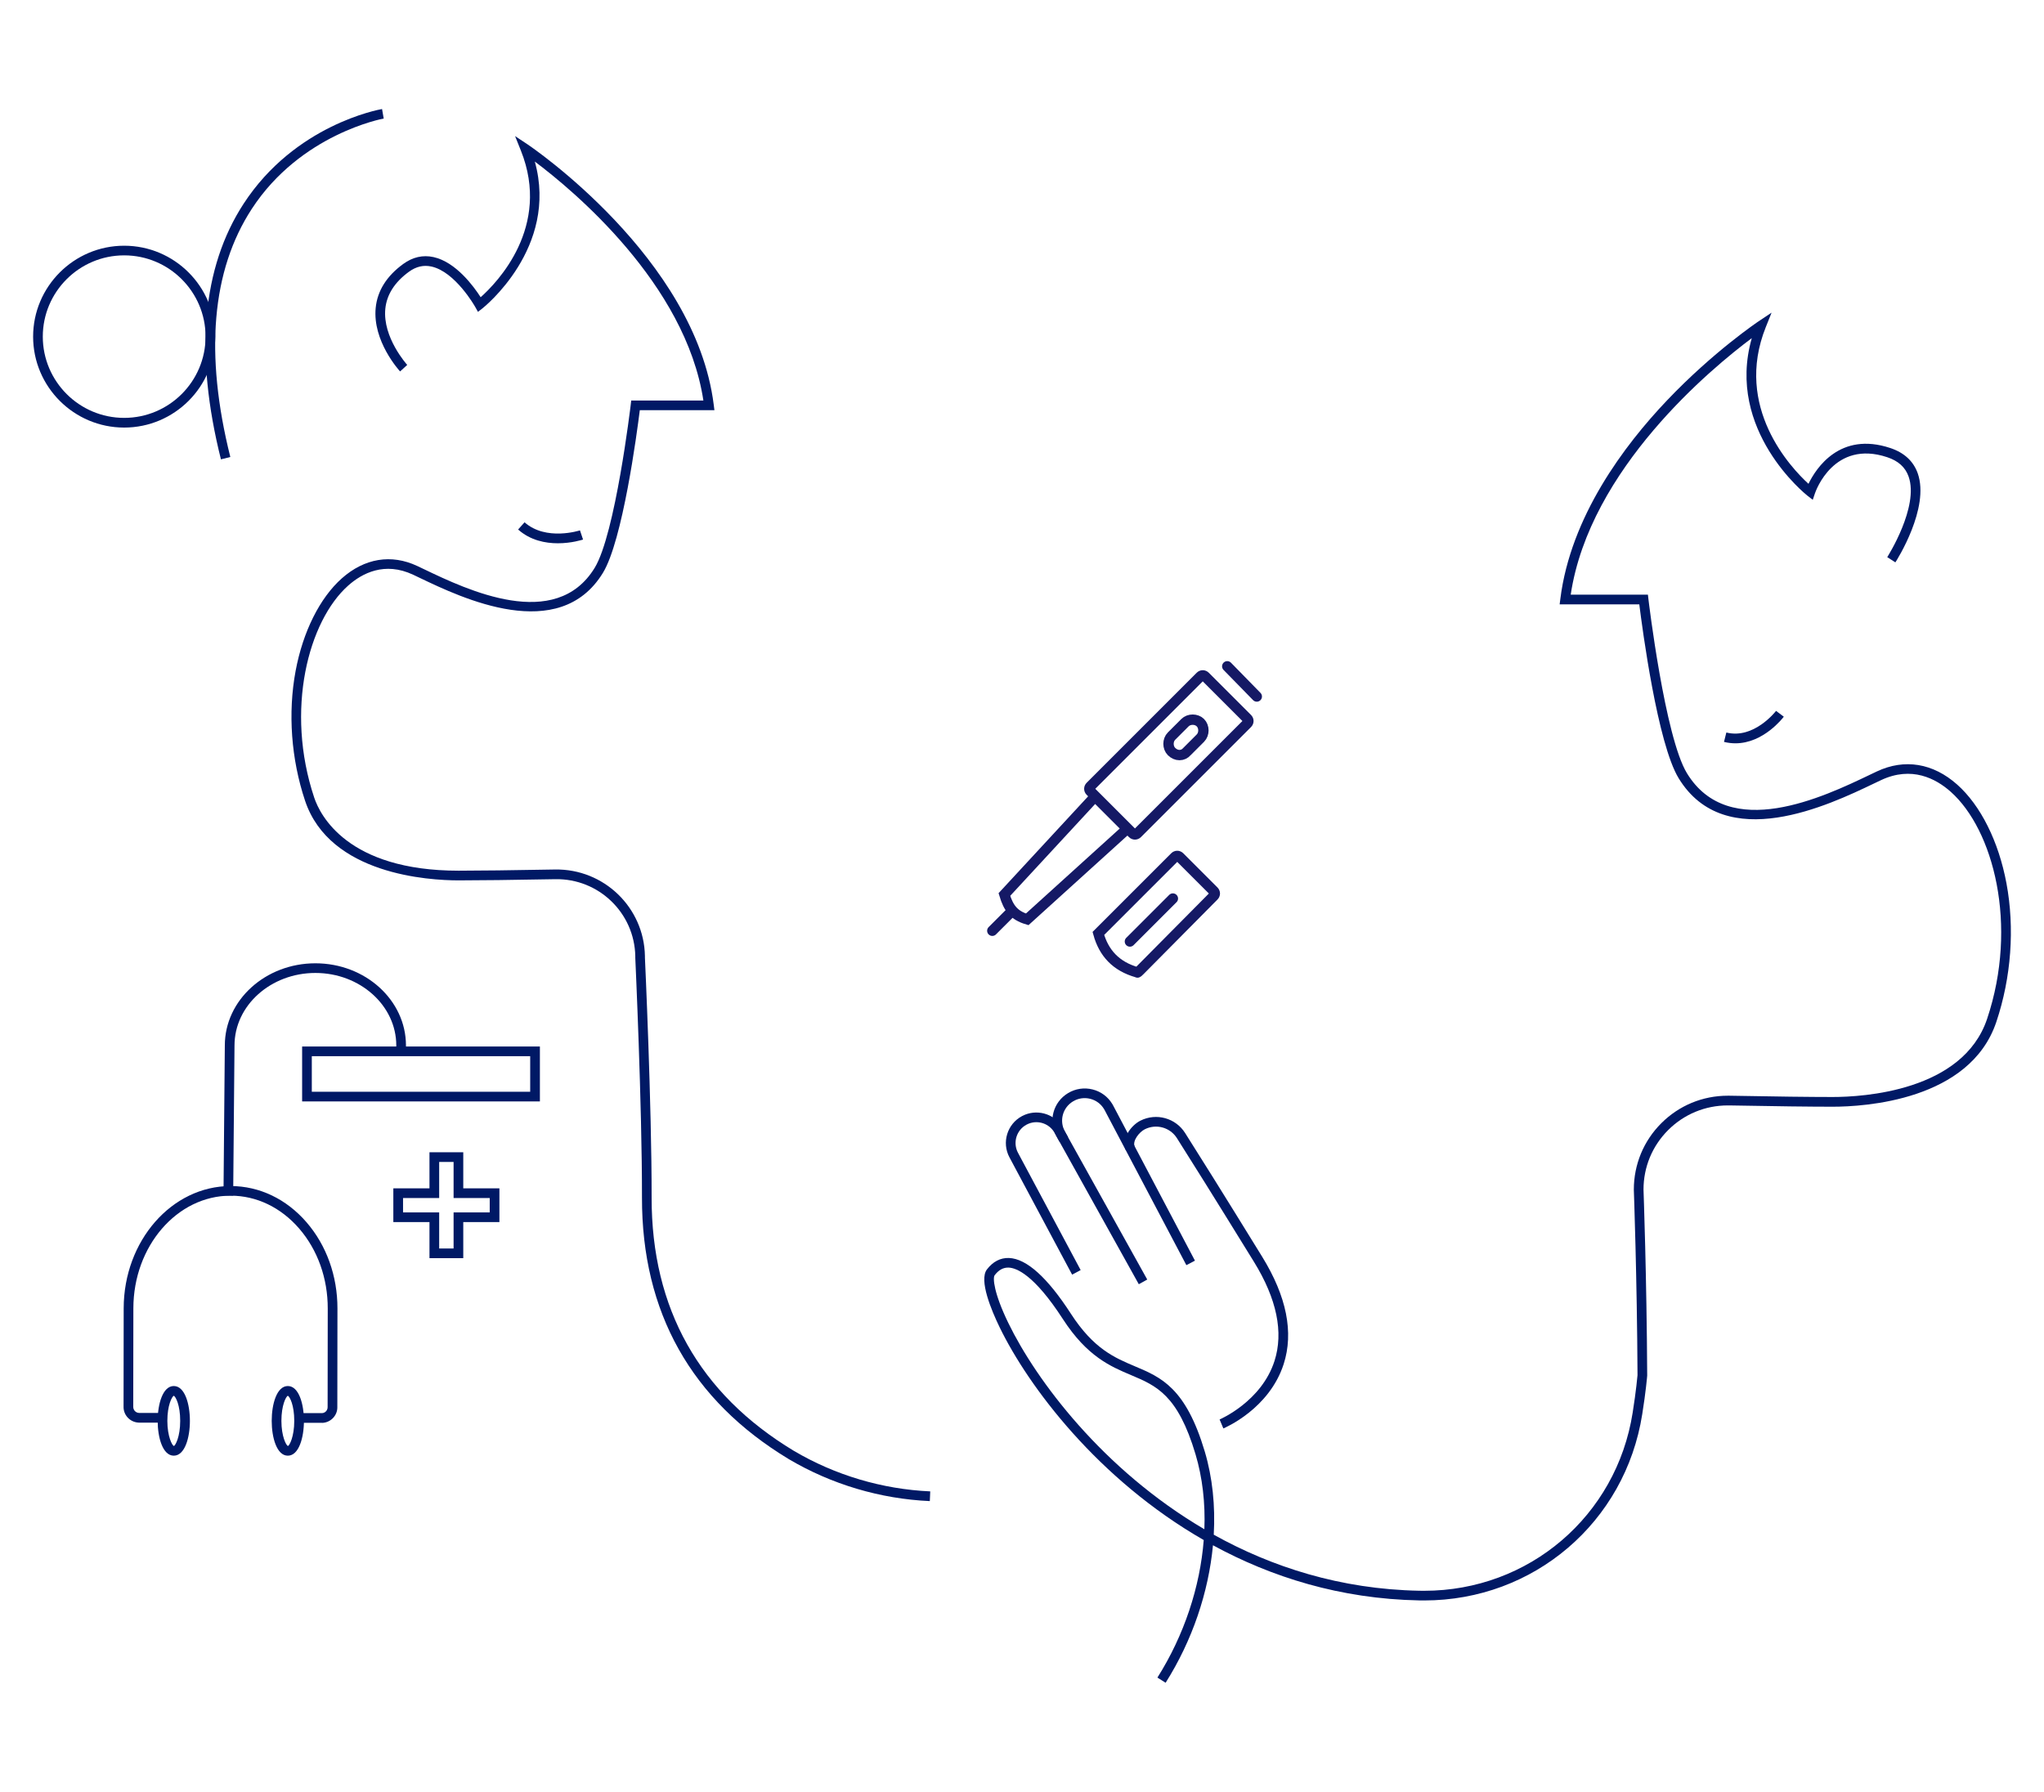 <svg width="592" height="519" viewBox="0 0 592 519" fill="none" xmlns="http://www.w3.org/2000/svg">
<path d="M354.312 413.743L353.23 411.159C353.352 411.109 365.345 405.969 369.123 394.236C371.805 385.91 369.805 376.246 363.188 365.508C351.395 346.373 344.541 335.456 340.871 329.672C338.885 326.544 334.884 325.442 331.565 327.102C329.952 327.904 327.988 330.424 328.604 332.013L325.988 333.03C324.719 329.773 327.651 325.928 330.303 324.604C334.913 322.292 340.469 323.831 343.236 328.176C346.914 333.967 353.775 344.892 365.575 364.048C372.651 375.53 374.737 385.982 371.783 395.131C367.589 408.102 354.85 413.528 354.312 413.757V413.743Z" fill="#001965"/>
<path d="M329.83 371.987L305.441 328.147C303.972 325.499 300.739 324.353 297.928 325.477C297.72 325.556 297.52 325.649 297.326 325.756C294.394 327.317 293.276 330.975 294.838 333.91L312.99 367.892L310.517 369.209L292.365 335.227C290.071 330.932 291.706 325.578 296.007 323.287C296.294 323.136 296.588 323 296.882 322.879C301.004 321.232 305.735 322.915 307.886 326.787L332.275 370.627L329.823 371.987H329.83Z" fill="#001965"/>
<path d="M343.602 366.453L319.945 321.569C319.887 321.461 319.83 321.354 319.765 321.254C318.862 319.751 317.435 318.698 315.744 318.276C314.052 317.853 312.288 318.111 310.797 319.013C307.757 320.831 306.725 324.683 308.445 327.782L309.342 329.393L306.89 330.753L305.994 329.143C303.535 324.719 305.012 319.214 309.356 316.615C311.499 315.334 314.009 314.961 316.432 315.563C318.855 316.164 320.891 317.674 322.174 319.815C322.26 319.965 322.346 320.116 322.432 320.273L346.09 365.158L343.609 366.46L343.602 366.453Z" fill="#001965"/>
<path d="M502.624 215.306C501.563 215.306 500.459 215.178 499.319 214.898L500 212.178C508.022 214.183 514.331 205.993 514.396 205.914L516.64 207.597C516.374 207.947 510.74 215.306 502.631 215.306H502.624Z" fill="#001965"/>
<path fill-rule="evenodd" clip-rule="evenodd" d="M339.309 217.691V217.691C338.142 216.524 338.142 214.386 339.309 213.219L343.197 209.331C344.364 208.164 346.502 208.164 347.669 209.331C348.835 210.497 348.835 212.636 347.669 213.803L343.781 217.691C342.614 219.052 340.67 219.052 339.309 217.691Z" stroke="#151965" stroke-width="3" stroke-linecap="round"/>
<path fill-rule="evenodd" clip-rule="evenodd" d="M330.171 281.071C329.782 281.459 329.393 281.848 329.393 281.654C323.172 279.904 319.673 276.016 318.117 270.378L318.895 269.6L340.281 248.214C340.669 247.825 341.253 247.825 341.642 248.214L351.557 258.129C351.946 258.518 351.946 259.102 351.557 259.49L330.171 281.071Z" stroke="#151965" stroke-width="3" stroke-linecap="round"/>
<path fill-rule="evenodd" clip-rule="evenodd" d="M329.394 241.41C329.006 241.799 328.422 241.799 328.033 241.41L315.785 229.162C315.396 228.773 315.396 228.19 315.785 227.801L347.67 195.917C348.058 195.528 348.642 195.528 349.03 195.917L361.279 208.165C361.668 208.554 361.668 209.137 361.279 209.526L329.394 241.41Z" stroke="#151965" stroke-width="3" stroke-linecap="round"/>
<path fill-rule="evenodd" clip-rule="evenodd" d="M297.509 266.295V266.295C293.621 265.128 292.065 262.99 290.899 259.101L317.145 230.717L326.477 240.049L297.509 266.295Z" stroke="#151965" stroke-width="3" stroke-linecap="round"/>
<path d="M292.844 264.157L287.4 269.6" stroke="#151965" stroke-width="3" stroke-linecap="round"/>
<path d="M339.698 260.268L327.255 272.711" stroke="#151965" stroke-width="3" stroke-linecap="round"/>
<path d="M355.446 193L364 201.749" stroke="#151965" stroke-width="3" stroke-linecap="round"/>
<path d="M269.31 434.804C254.957 434.166 240.835 429.964 228.468 422.655C200.194 405.589 185.884 380.105 185.934 346.896C185.97 320.259 184.013 277.88 183.999 277.45V276.971C183.769 264.443 173.41 254.435 160.836 254.664C148.168 254.893 138.741 255.008 132.827 255.008C124.202 255.008 95.519 253.347 88.365 231.964C84.321 219.881 83.346 206.515 85.619 194.332C87.741 182.964 92.623 173.192 99.004 167.523C105.577 161.688 113.334 160.414 120.854 163.943C121.471 164.23 122.152 164.559 122.883 164.91C135.214 170.808 160.865 183.085 172.235 164.48C178.199 154.723 182.63 117.634 182.673 117.262L182.816 116.023H203.721C198.581 82.12 165.797 54.968 154.893 46.793C161.868 71.762 139.96 89.15 139.723 89.329L138.433 90.331L137.637 88.907C137.58 88.806 131.895 78.727 124.955 77.202C122.661 76.701 120.518 77.202 118.417 78.734C114.302 81.741 112.008 85.342 111.599 89.436C110.768 97.755 117.872 105.622 117.944 105.701L115.879 107.591C115.549 107.233 107.864 98.743 108.811 89.171C109.298 84.246 111.972 79.973 116.768 76.472C119.521 74.461 122.482 73.788 125.565 74.468C132.045 75.892 137.221 82.987 139.214 86.093C143.888 81.934 159.718 65.727 150.857 43.607L149.179 39.419L152.936 41.917C153.423 42.24 201.384 74.625 206.717 117.24L206.918 118.815H185.304C184.465 125.53 180.336 156.584 174.622 165.933C161.933 186.693 133.716 173.192 121.665 167.429C120.941 167.079 120.267 166.757 119.657 166.47C111.399 162.597 104.882 166.034 100.86 169.606C89.332 179.843 82.501 205.635 91.017 231.07C92.68 236.023 100.595 252.202 132.82 252.202C138.72 252.202 148.125 252.087 160.779 251.858C174.887 251.629 186.537 262.847 186.788 276.913V277.379C186.809 277.737 188.766 320.187 188.73 346.889C188.687 379.045 202.538 403.721 229.902 420.236C241.86 427.301 255.531 431.367 269.424 431.99L269.303 434.789L269.31 434.804Z" fill="#001965"/>
<path d="M156.37 319.035H87.504V303.128H156.37V319.035ZM90.308 316.236H153.559V305.934H90.308V316.236Z" fill="#001965"/>
<path d="M161.567 157.365C157.947 157.365 153.603 156.527 150.061 153.377L151.925 151.287C158.148 156.806 167.883 153.656 167.976 153.628L168.865 156.284C168.622 156.362 165.525 157.365 161.567 157.365Z" fill="#001965"/>
<path d="M63.99 133.054C56.312 102.394 58.528 77.474 70.572 58.991C85.426 36.191 109.628 31.759 110.653 31.581L111.134 34.337C110.897 34.38 87.06 38.775 72.894 60.551C61.316 78.355 59.23 102.515 66.707 132.374L63.983 133.054H63.99Z" fill="#001965"/>
<path d="M35.967 123.848C21.421 123.848 9.592 112.029 9.592 97.511C9.592 82.994 21.428 71.175 35.967 71.175C50.506 71.175 62.342 82.994 62.342 97.511C62.342 112.029 50.506 123.848 35.967 123.848ZM35.967 73.967C22.97 73.967 12.395 84.526 12.395 97.504C12.395 110.483 22.97 121.042 35.967 121.042C48.964 121.042 59.539 110.483 59.539 97.504C59.539 84.526 48.964 73.967 35.967 73.967Z" fill="#001965"/>
<path d="M134.175 364.435H124.389V353.983H113.922V344.211H124.389V333.76H134.175V344.211H144.641V353.983H134.175V364.435ZM127.199 361.635H131.372V351.184H141.838V347.018H131.372V336.566H127.199V347.018H116.733V351.184H127.199V361.635Z" fill="#001965"/>
<path d="M93.311 412.132H85.741V409.319H93.268C94.172 409.298 94.917 408.503 94.888 407.551L94.924 379.024C94.939 370.269 91.992 362.036 86.644 355.851C81.339 349.724 74.299 346.345 66.822 346.337H66.786C51.28 346.337 38.648 360.955 38.626 378.945L38.59 407.429C38.555 408.424 39.307 409.226 40.254 409.262H47.286V412.075H40.203C37.658 411.975 35.701 409.877 35.787 407.386L35.823 378.952C35.852 359.423 49.738 343.546 66.793 343.546H66.829C75.138 343.56 82.931 347.282 88.773 354.033C94.566 360.726 97.749 369.603 97.735 379.038L97.699 407.522C97.778 409.963 95.813 412.061 93.319 412.147L93.311 412.132Z" fill="#001965"/>
<path d="M67.532 346.309L64.728 346.287L65.116 302.813C65.116 289.699 76.887 279.025 91.347 279.025C105.807 279.025 117.578 289.706 117.578 302.828V304.538H114.775V302.828C114.775 291.245 104.265 281.824 91.347 281.824C78.428 281.824 67.919 291.245 67.919 302.828L67.532 346.316V346.309Z" fill="#001965"/>
<path d="M50.334 421.646C47.129 421.646 45.666 416.413 45.666 411.56C45.666 406.706 47.129 401.473 50.334 401.473C53.538 401.473 55.001 406.706 55.001 411.56C55.001 416.413 53.538 421.646 50.334 421.646ZM50.334 404.279C49.789 404.544 48.47 407.043 48.47 411.56C48.47 416.077 49.846 418.675 50.362 418.854C50.814 418.682 52.19 416.17 52.19 411.56C52.19 406.949 50.878 404.551 50.334 404.279Z" fill="#001965"/>
<path d="M83.361 421.646C80.156 421.646 78.694 416.413 78.694 411.56C78.694 406.706 80.156 401.473 83.361 401.473C86.565 401.473 88.028 406.706 88.028 411.56C88.028 416.413 86.565 421.646 83.361 421.646ZM83.361 404.279C82.816 404.544 81.504 407.043 81.504 411.56C81.504 416.077 82.88 418.675 83.397 418.854C83.848 418.682 85.225 416.177 85.225 411.56C85.225 406.942 83.913 404.551 83.361 404.279Z" fill="#001965"/>
<path d="M337.594 487.42L335.221 485.923C342.971 473.654 347.574 459.644 348.635 446.086C317.951 428.476 297.814 401.538 289.519 384.45C287.132 379.532 283.476 370.813 285.834 367.713C287.562 365.444 289.749 364.299 292.229 364.384C297.319 364.578 303.355 370.011 310.173 380.549C316.754 390.721 322.841 393.284 328.726 395.768C336.29 398.961 343.437 401.974 348.943 420.472C351.172 427.974 352.011 436.157 351.538 444.539C368.306 453.874 388.207 460.331 411.033 460.768L412.166 460.782C412.274 460.782 412.388 460.782 412.496 460.782C442.814 460.782 468.17 439.135 472.866 409.183C473.877 402.869 474.264 398.381 474.271 398.331C474.128 369.983 473.21 344.856 473.203 344.605C473.203 337.296 476.027 330.474 481.168 325.341C486.308 320.209 493.14 317.381 500.402 317.381H500.897C514.389 317.632 524.447 317.753 530.77 317.753C539.487 317.753 568.493 316.121 575.526 295.111C584.637 267.901 577.318 240.297 564.98 229.337C560.672 225.507 553.667 221.806 544.799 225.973C544.147 226.281 543.43 226.624 542.649 226.996C529.802 233.146 499.707 247.549 486.193 225.436C480.078 215.428 475.655 182.04 474.787 175.054H451.717L451.918 173.479C454.9 149.655 470.371 129.052 482.831 115.959C496.273 101.828 509.213 93.152 509.342 93.066L513.098 90.568L511.421 94.755C502.115 117.985 518.733 135.517 523.787 140.141C525.974 135.638 532.892 124.915 547.488 129.775C551.51 131.114 554.184 133.584 555.431 137.106C558.973 147.142 549.366 162.254 548.957 162.891L546.599 161.381C546.692 161.237 555.883 146.777 552.786 138.036C551.832 135.338 549.811 133.505 546.606 132.438C531.128 127.284 525.873 142.26 525.658 142.904L525.027 144.773L523.465 143.563C523.214 143.37 499.699 124.707 507.37 97.941C495.936 106.488 460.392 135.703 454.922 172.255H477.282L477.425 173.493C477.468 173.894 482.207 213.538 488.595 223.983C500.789 243.934 528.246 230.79 541.444 224.477C542.226 224.104 542.95 223.754 543.609 223.446C551.61 219.687 559.861 221.04 566.851 227.254C573.655 233.303 578.859 243.719 581.125 255.846C583.555 268.853 582.515 283.113 578.193 296.005C570.565 318.791 539.968 320.567 530.777 320.567C524.432 320.567 514.36 320.445 500.846 320.194H500.402C493.885 320.194 487.756 322.729 483.146 327.332C478.537 331.934 476.006 338.055 476.006 344.562C476.013 344.763 476.931 369.932 477.074 398.445C477.067 398.617 476.673 403.198 475.64 409.62C470.737 440.939 444.204 463.581 412.496 463.581C412.381 463.581 412.266 463.581 412.145 463.581L410.983 463.567C388.164 463.13 368.206 456.802 351.309 447.596C350.025 461.212 345.337 475.178 337.587 487.434L337.594 487.42ZM291.949 367.169C290.48 367.169 289.204 367.899 288.071 369.396C287.526 370.111 287.777 374.435 292.043 383.219C300.072 399.755 319.4 425.698 348.821 442.957C349.115 435.398 348.283 428.032 346.262 421.253C341.136 404.022 334.885 401.387 327.644 398.331C321.658 395.804 314.876 392.947 307.822 382.052C299.57 369.302 294.444 367.255 292.129 367.169C292.071 367.169 292.014 367.169 291.957 367.169H291.949Z" fill="#001965"/>
</svg>

